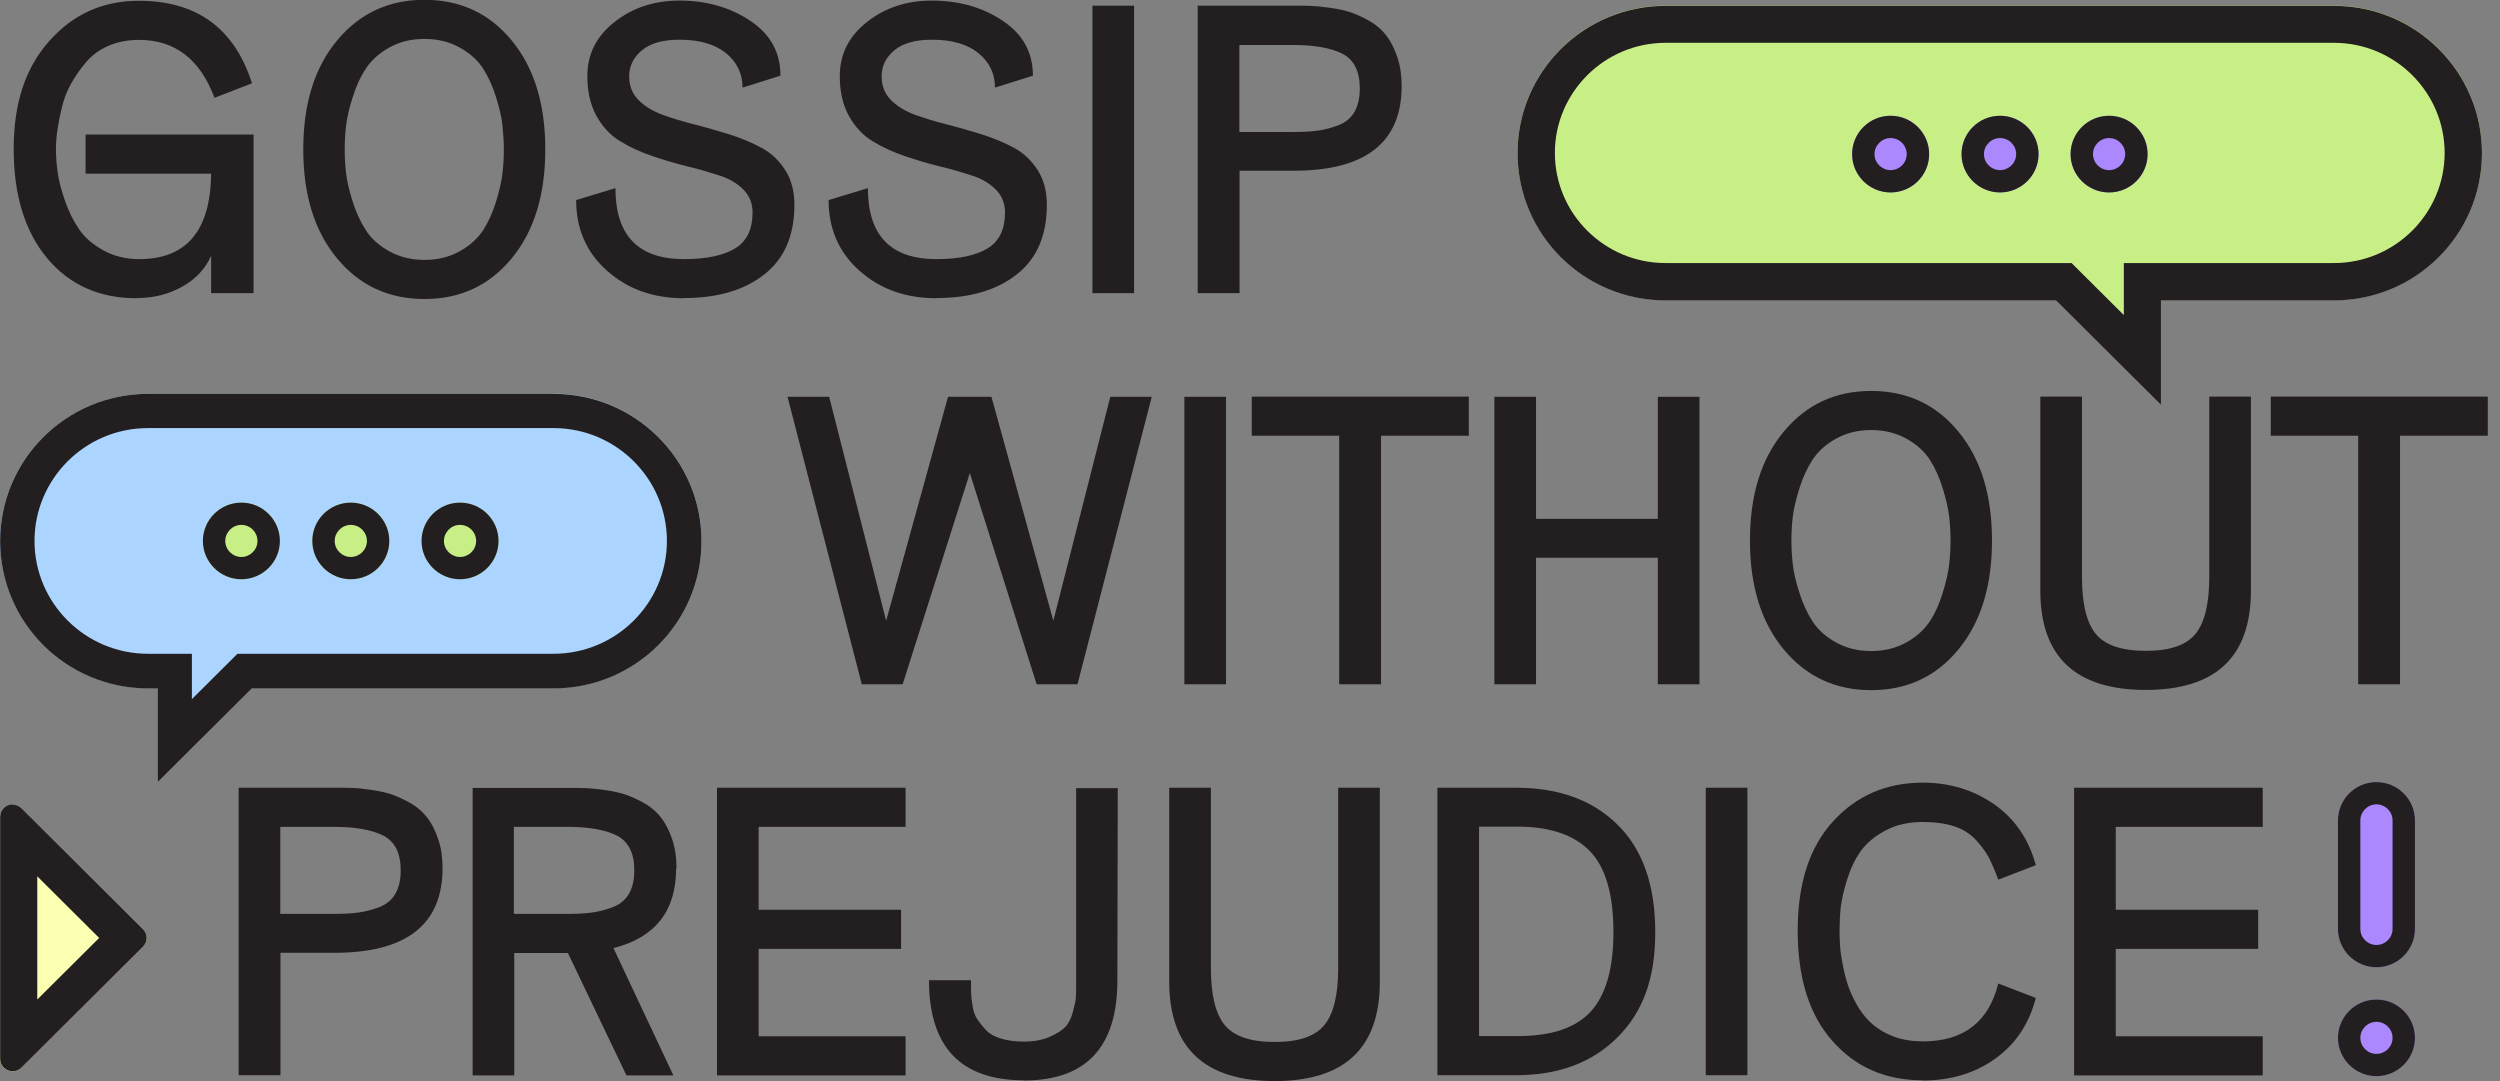 <svg width="185" height="80" viewBox="0 0 185 80" fill="none" xmlns="http://www.w3.org/2000/svg">
<rect x="0" y="0" width="185" height="80" fill="#808080" stroke="none"/>
<g id="a" clip-path="url(#clip0_52_627)">
<path id="Vector" d="M10.114 22.07C7.351 22.07 5.142 21.085 3.484 19.103C1.842 17.12 1.013 14.443 1.013 11.027C1.013 7.612 1.885 5.022 3.644 3.039C5.403 1.056 7.599 0.058 10.274 0.058C14.562 0.058 17.353 2.098 18.647 6.165L15.871 7.236C14.809 4.385 12.948 2.952 10.288 2.952C9.459 2.952 8.704 3.097 8.035 3.386C7.366 3.676 6.814 4.081 6.392 4.573C5.97 5.065 5.592 5.601 5.273 6.165C4.953 6.729 4.72 7.337 4.575 7.974C4.415 8.611 4.313 9.175 4.24 9.682C4.168 10.188 4.139 10.622 4.139 11.027C4.139 11.577 4.182 12.156 4.27 12.779C4.357 13.401 4.546 14.095 4.822 14.892C5.098 15.687 5.447 16.382 5.869 16.99C6.29 17.598 6.901 18.119 7.671 18.538C8.442 18.958 9.314 19.175 10.303 19.175C13.806 19.175 15.58 17.062 15.623 12.851H6.334V9.957H18.764V21.693H15.623V18.929C15.216 19.855 14.519 20.622 13.53 21.187C12.541 21.751 11.422 22.055 10.157 22.055L10.114 22.07Z" fill="#231F20"/>
<path id="Vector_2" d="M37.866 19.117C36.209 21.129 34.057 22.127 31.411 22.127C28.766 22.127 26.599 21.129 24.942 19.117C23.27 17.106 22.442 14.428 22.442 11.056C22.442 7.685 23.27 5.007 24.942 2.996C26.614 0.984 28.766 -0.014 31.411 -0.014C34.057 -0.014 36.209 0.984 37.866 2.996C39.523 5.007 40.352 7.685 40.352 11.056C40.352 14.428 39.523 17.106 37.866 19.117ZM28.809 18.596C29.565 19.016 30.423 19.233 31.411 19.233C32.4 19.233 33.258 19.016 34.014 18.596C34.77 18.177 35.337 17.656 35.744 17.048C36.136 16.44 36.456 15.731 36.703 14.935C36.95 14.139 37.11 13.43 37.183 12.822C37.256 12.214 37.285 11.621 37.285 11.056C37.285 10.492 37.241 9.899 37.183 9.291C37.125 8.683 36.95 7.974 36.703 7.178C36.456 6.382 36.136 5.673 35.744 5.065C35.351 4.457 34.77 3.936 34.014 3.517C33.258 3.097 32.4 2.88 31.411 2.88C30.423 2.88 29.565 3.097 28.809 3.517C28.053 3.936 27.486 4.457 27.079 5.065C26.672 5.673 26.352 6.382 26.105 7.178C25.843 7.974 25.684 8.683 25.611 9.291C25.538 9.899 25.509 10.492 25.509 11.056C25.509 11.621 25.538 12.214 25.611 12.822C25.684 13.43 25.843 14.139 26.105 14.935C26.352 15.731 26.687 16.44 27.079 17.048C27.472 17.656 28.053 18.177 28.809 18.596Z" fill="#231F20"/>
<path id="Vector_3" d="M50.616 22.07C48.362 22.07 46.458 21.404 44.931 20.043C43.405 18.698 42.635 16.946 42.635 14.805L45.542 13.922C45.542 17.424 47.228 19.175 50.616 19.175C52.302 19.175 53.567 18.9 54.425 18.365C55.282 17.829 55.689 16.946 55.689 15.731C55.689 15.065 55.471 14.501 55.021 14.038C54.57 13.589 53.989 13.227 53.262 12.996C52.535 12.764 51.75 12.518 50.877 12.316C50.005 12.098 49.147 11.852 48.275 11.549C47.417 11.259 46.618 10.897 45.891 10.449C45.164 10.014 44.583 9.378 44.132 8.567C43.681 7.742 43.463 6.773 43.463 5.63C43.463 4.009 44.132 2.677 45.484 1.621C46.821 0.564 48.42 0.043 50.281 0.043C52.273 0.043 54.017 0.535 55.515 1.534C57.012 2.533 57.754 3.878 57.754 5.601L54.948 6.483C54.948 5.456 54.541 4.602 53.727 3.936C52.913 3.271 51.764 2.938 50.281 2.938C49.06 2.938 48.13 3.198 47.505 3.719C46.88 4.24 46.56 4.877 46.56 5.644C46.56 6.339 46.778 6.918 47.228 7.381C47.679 7.844 48.261 8.205 48.987 8.48C49.714 8.741 50.499 8.987 51.372 9.204C52.229 9.421 53.102 9.682 53.974 9.942C54.832 10.217 55.631 10.55 56.358 10.941C57.085 11.331 57.666 11.896 58.117 12.605C58.568 13.314 58.786 14.168 58.786 15.152C58.786 17.424 58.044 19.146 56.562 20.304C55.079 21.476 53.102 22.055 50.63 22.055L50.616 22.07Z" fill="#231F20"/>
<path id="Vector_4" d="M69.297 22.07C67.043 22.07 65.139 21.404 63.612 20.043C62.086 18.698 61.316 16.946 61.316 14.805L64.223 13.922C64.223 17.424 65.909 19.175 69.297 19.175C70.983 19.175 72.248 18.9 73.106 18.365C73.963 17.829 74.37 16.946 74.37 15.731C74.37 15.065 74.152 14.501 73.702 14.038C73.251 13.589 72.669 13.227 71.943 12.996C71.216 12.764 70.431 12.518 69.558 12.316C68.686 12.098 67.828 11.852 66.956 11.549C66.098 11.259 65.299 10.897 64.572 10.449C63.845 10.014 63.264 9.378 62.813 8.567C62.362 7.742 62.144 6.773 62.144 5.63C62.144 4.009 62.813 2.677 64.165 1.621C65.502 0.564 67.102 0.043 68.962 0.043C70.954 0.043 72.698 0.535 74.196 1.534C75.693 2.533 76.435 3.878 76.435 5.601L73.629 6.483C73.629 5.456 73.222 4.602 72.408 3.936C71.594 3.271 70.445 2.938 68.962 2.938C67.741 2.938 66.811 3.198 66.186 3.719C65.561 4.24 65.241 4.877 65.241 5.644C65.241 6.339 65.459 6.918 65.909 7.381C66.36 7.844 66.942 8.205 67.668 8.48C68.395 8.741 69.18 8.987 70.053 9.204C70.91 9.421 71.783 9.682 72.655 9.942C73.513 10.217 74.312 10.55 75.039 10.941C75.766 11.331 76.347 11.896 76.798 12.605C77.249 13.314 77.467 14.168 77.467 15.152C77.467 17.424 76.725 19.146 75.243 20.304C73.76 21.476 71.783 22.055 69.311 22.055L69.297 22.07Z" fill="#231F20"/>
<path id="Vector_5" d="M80.84 21.708V0.42H83.922V21.693H80.84V21.708Z" fill="#231F20"/>
<path id="Vector_6" d="M88.632 21.708V0.42H95.712C96.221 0.42 96.657 0.42 97.006 0.434C97.355 0.449 97.834 0.492 98.445 0.579C99.041 0.666 99.564 0.781 99.986 0.926C100.407 1.071 100.873 1.288 101.381 1.577C101.89 1.867 102.283 2.229 102.603 2.648C102.922 3.068 103.184 3.589 103.402 4.226C103.62 4.863 103.722 5.572 103.722 6.368C103.722 10.536 101.062 12.634 95.726 12.634H91.728V21.693H88.646L88.632 21.708ZM91.714 9.768H95.683C96.395 9.768 97.006 9.739 97.514 9.667C98.023 9.595 98.532 9.465 99.055 9.262C99.579 9.059 99.971 8.726 100.233 8.278C100.495 7.815 100.625 7.25 100.625 6.556C100.625 5.282 100.204 4.428 99.346 3.98C98.488 3.546 97.267 3.329 95.683 3.329H91.714V9.768Z" fill="#231F20"/>
<path id="Vector_7" d="M82.148 29.363H85.23L79.735 50.637H76.711L71.768 35.007L66.796 50.637H63.772L58.277 29.363H61.359L65.575 45.933L70.154 29.363H73.367L77.947 45.933L82.162 29.363H82.148Z" fill="#231F20"/>
<path id="Vector_8" d="M87.643 50.637V29.363H90.725V50.637H87.643Z" fill="#231F20"/>
<path id="Vector_9" d="M99.099 50.637V32.243H92.63V29.349H108.694V32.243H102.196V50.637H99.114H99.099Z" fill="#231F20"/>
<path id="Vector_10" d="M110.584 50.637V29.363H113.666V38.394H122.679V29.363H125.761V50.637H122.679V41.273H113.666V50.637H110.584Z" fill="#231F20"/>
<path id="Vector_11" d="M144.922 48.061C143.265 50.072 141.113 51.071 138.467 51.071C135.821 51.071 133.67 50.072 131.998 48.061C130.326 46.049 129.497 43.372 129.497 40C129.497 36.628 130.326 33.951 131.998 31.939C133.67 29.928 135.821 28.929 138.467 28.929C141.113 28.929 143.265 29.928 144.922 31.939C146.579 33.951 147.408 36.628 147.408 40C147.408 43.372 146.579 46.049 144.922 48.061ZM135.865 47.54C136.621 47.959 137.479 48.177 138.467 48.177C139.456 48.177 140.313 47.959 141.069 47.54C141.825 47.12 142.392 46.599 142.799 45.991C143.206 45.383 143.512 44.674 143.759 43.878C144.006 43.083 144.166 42.373 144.239 41.766C144.311 41.158 144.34 40.564 144.34 40C144.34 39.436 144.311 38.842 144.239 38.234C144.166 37.627 144.006 36.917 143.759 36.122C143.512 35.326 143.192 34.617 142.799 34.009C142.407 33.401 141.825 32.88 141.069 32.46C140.313 32.041 139.456 31.823 138.467 31.823C137.479 31.823 136.621 32.041 135.865 32.46C135.109 32.88 134.542 33.401 134.135 34.009C133.742 34.617 133.408 35.326 133.161 36.122C132.914 36.917 132.739 37.627 132.667 38.234C132.594 38.842 132.565 39.436 132.565 40C132.565 40.564 132.594 41.158 132.667 41.766C132.739 42.373 132.899 43.083 133.161 43.878C133.408 44.674 133.742 45.383 134.135 45.991C134.527 46.599 135.109 47.12 135.865 47.54Z" fill="#231F20"/>
<path id="Vector_12" d="M158.805 51.056C153.601 51.056 150.984 48.611 150.984 43.705V29.349H154.066V42.692C154.066 44.66 154.4 46.064 155.084 46.903C155.767 47.742 157.003 48.162 158.791 48.162C160.579 48.162 161.786 47.742 162.469 46.903C163.152 46.064 163.486 44.66 163.486 42.692V29.349H166.568V43.705C166.568 48.611 163.966 51.056 158.776 51.056H158.805Z" fill="#231F20"/>
<path id="Vector_13" d="M174.506 50.637V32.243H168.037V29.349H184.101V32.243H177.603V50.637H174.521H174.506Z" fill="#231F20"/>
<path id="Vector_14" d="M17.659 79.566V58.292H24.739C25.247 58.292 25.684 58.292 26.032 58.307C26.381 58.307 26.861 58.365 27.472 58.452C28.068 58.538 28.591 58.654 29.013 58.799C29.434 58.944 29.899 59.161 30.408 59.45C30.903 59.739 31.31 60.101 31.63 60.521C31.949 60.941 32.211 61.462 32.429 62.098C32.647 62.735 32.749 63.444 32.749 64.24C32.749 68.408 30.088 70.507 24.753 70.507H20.755V79.566H17.673H17.659ZM20.741 67.627H24.709C25.422 67.627 26.032 67.598 26.541 67.525C27.05 67.453 27.559 67.323 28.082 67.12C28.606 66.918 28.998 66.585 29.26 66.136C29.521 65.673 29.652 65.109 29.652 64.414C29.652 63.14 29.231 62.286 28.373 61.838C27.515 61.404 26.294 61.187 24.709 61.187H20.741V67.627Z" fill="#231F20"/>
<path id="Vector_15" d="M50.034 64.255C50.034 67.409 48.493 69.378 45.397 70.159L49.831 79.58H46.356L42.024 70.521H38.055V79.58H34.973V58.307H42.053C42.562 58.307 42.998 58.307 43.347 58.321C43.696 58.336 44.175 58.379 44.786 58.466C45.382 58.553 45.906 58.669 46.327 58.813C46.749 58.958 47.214 59.175 47.723 59.465C48.231 59.754 48.624 60.116 48.944 60.535C49.264 60.955 49.525 61.476 49.743 62.113C49.962 62.75 50.063 63.459 50.063 64.255H50.034ZM38.026 61.187V67.627H41.995C42.707 67.627 43.318 67.598 43.827 67.525C44.335 67.453 44.844 67.323 45.368 67.12C45.891 66.918 46.283 66.585 46.545 66.136C46.807 65.673 46.938 65.109 46.938 64.414C46.938 63.14 46.516 62.286 45.658 61.838C44.801 61.404 43.58 61.187 41.995 61.187H38.026Z" fill="#231F20"/>
<path id="Vector_16" d="M53.058 79.566V58.292H67.014V61.187H56.14V67.323H66.68V70.217H56.14V76.686H67.014V79.58H53.058V79.566Z" fill="#231F20"/>
<path id="Vector_17" d="M75.766 79.942C71.085 79.942 68.744 77.467 68.744 72.533H71.855V72.75C71.855 73.068 71.855 73.343 71.87 73.56C71.87 73.777 71.913 74.067 71.972 74.457C72.03 74.848 72.146 75.166 72.32 75.427C72.495 75.687 72.713 75.962 72.975 76.237C73.236 76.512 73.614 76.715 74.094 76.86C74.574 77.004 75.126 77.077 75.751 77.077C76.507 77.077 77.147 76.961 77.67 76.729C78.194 76.498 78.586 76.252 78.833 75.991C79.081 75.731 79.27 75.355 79.4 74.862C79.531 74.371 79.604 74.023 79.618 73.777C79.633 73.531 79.633 73.213 79.633 72.793V58.321H82.715L82.686 72.547C82.686 77.496 80.374 79.957 75.751 79.957L75.766 79.942Z" fill="#231F20"/>
<path id="Vector_18" d="M94.345 80C89.141 80 86.524 77.554 86.524 72.648V58.292H89.606V71.635C89.606 73.603 89.94 75.007 90.624 75.847C91.307 76.686 92.543 77.106 94.331 77.106C96.119 77.106 97.325 76.686 98.009 75.847C98.692 75.007 99.026 73.603 99.026 71.635V58.292H102.108V72.648C102.108 77.554 99.506 80 94.316 80H94.345Z" fill="#231F20"/>
<path id="Vector_19" d="M106.368 79.566V58.292H112.197C115.352 58.292 117.853 59.204 119.713 61.042C121.574 62.88 122.49 65.528 122.49 68.987C122.49 72.446 121.56 74.906 119.684 76.773C117.809 78.64 115.323 79.566 112.197 79.566H106.368ZM109.45 76.671H112.314C114.814 76.671 116.617 76.064 117.736 74.834C118.841 73.603 119.394 71.65 119.394 68.987C119.394 66.15 118.798 64.139 117.62 62.952C116.442 61.766 114.669 61.172 112.314 61.172H109.45V76.671Z" fill="#231F20"/>
<path id="Vector_20" d="M126.226 79.566V58.292H129.308V79.566H126.226Z" fill="#231F20"/>
<path id="Vector_21" d="M142.276 79.942C139.528 79.942 137.304 78.972 135.589 77.019C133.873 75.08 133.03 72.359 133.03 68.871C133.03 65.383 133.888 62.721 135.632 60.796C137.362 58.886 139.587 57.916 142.291 57.916C144.268 57.916 146.027 58.452 147.553 59.508C149.094 60.579 150.126 62.084 150.65 64.023L147.873 65.094C147.626 64.428 147.393 63.893 147.19 63.488C146.972 63.083 146.666 62.648 146.245 62.185C145.823 61.722 145.285 61.375 144.646 61.158C143.991 60.941 143.206 60.825 142.291 60.825C141.229 60.825 140.299 61.042 139.514 61.462C138.729 61.881 138.118 62.388 137.697 62.981C137.275 63.575 136.941 64.269 136.694 65.065C136.446 65.861 136.286 66.556 136.214 67.135C136.156 67.713 136.127 68.292 136.127 68.886C136.127 69.276 136.141 69.667 136.17 70.072C136.199 70.478 136.272 70.955 136.388 71.519C136.505 72.084 136.635 72.605 136.81 73.082C136.984 73.56 137.231 74.067 137.537 74.573C137.857 75.08 138.22 75.514 138.642 75.861C139.063 76.208 139.572 76.498 140.197 76.729C140.822 76.947 141.52 77.062 142.291 77.062C145.3 77.062 147.161 75.629 147.873 72.779L150.65 73.85C150.155 75.76 149.167 77.25 147.655 78.336C146.143 79.421 144.355 79.957 142.276 79.957V79.942Z" fill="#231F20"/>
<path id="Vector_22" d="M153.485 79.566V58.292H167.441V61.187H156.567V67.323H167.106V70.217H156.567V76.686H167.441V79.58H153.485V79.566Z" fill="#231F20"/>
<path id="Vector_23" fill-rule="evenodd" clip-rule="evenodd" d="M172.718 0.42H123.246C117.198 0.42 112.299 5.297 112.299 11.317C112.299 17.337 117.198 22.214 123.246 22.214H152.147L159.91 29.942V22.214H172.718C178.766 22.214 183.665 17.337 183.665 11.317C183.665 5.297 178.766 0.42 172.718 0.42Z" fill="#C7EF85"/>
<path id="Vector_24" d="M172.718 3.169C177.239 3.169 180.903 6.831 180.903 11.317C180.903 15.803 177.225 19.465 172.718 19.465H157.163V23.314L154.095 20.261L153.296 19.465H123.246C118.725 19.465 115.061 15.803 115.061 11.317C115.061 6.831 118.739 3.169 123.246 3.169H172.718ZM172.718 0.434H123.246C117.198 0.434 112.299 5.311 112.299 11.331C112.299 17.352 117.198 22.229 123.246 22.229H152.147L159.91 29.957V22.229H172.718C178.766 22.229 183.665 17.352 183.665 11.331C183.665 5.311 178.766 0.434 172.718 0.434Z" fill="#231F20"/>
<path id="Vector_25" fill-rule="evenodd" clip-rule="evenodd" d="M178.707 68.741C178.707 70.304 177.428 71.577 175.858 71.577C174.288 71.577 173.009 70.304 173.009 68.741V60.709C173.009 59.146 174.288 57.873 175.858 57.873C177.428 57.873 178.707 59.146 178.707 60.709V68.741Z" fill="#AC88FE"/>
<path id="Vector_26" d="M175.858 59.522C176.512 59.522 177.05 60.058 177.05 60.709V68.741C177.05 69.392 176.512 69.928 175.858 69.928C175.204 69.928 174.666 69.392 174.666 68.741V60.709C174.666 60.058 175.204 59.522 175.858 59.522ZM175.858 57.873C174.288 57.873 173.009 59.146 173.009 60.709V68.741C173.009 70.304 174.288 71.577 175.858 71.577C177.428 71.577 178.707 70.304 178.707 68.741V60.709C178.707 59.146 177.428 57.873 175.858 57.873Z" fill="#231F20"/>
<path id="Vector_27" d="M175.858 79.638C177.432 79.638 178.707 78.368 178.707 76.802C178.707 75.235 177.432 73.965 175.858 73.965C174.284 73.965 173.009 75.235 173.009 76.802C173.009 78.368 174.284 79.638 175.858 79.638Z" fill="#AC88FE"/>
<path id="Vector_28" d="M175.858 75.615C176.512 75.615 177.05 76.15 177.05 76.802C177.05 77.453 176.512 77.988 175.858 77.988C175.204 77.988 174.666 77.453 174.666 76.802C174.666 76.15 175.204 75.615 175.858 75.615ZM175.858 73.965C174.288 73.965 173.009 75.239 173.009 76.802C173.009 78.365 174.288 79.638 175.858 79.638C177.428 79.638 178.707 78.365 178.707 76.802C178.707 75.239 177.428 73.965 175.858 73.965Z" fill="#231F20"/>
<path id="Vector_29" d="M156.072 14.24C157.646 14.24 158.922 12.97 158.922 11.404C158.922 9.837 157.646 8.567 156.072 8.567C154.499 8.567 153.223 9.837 153.223 11.404C153.223 12.97 154.499 14.24 156.072 14.24Z" fill="#AC88FE"/>
<path id="Vector_30" d="M156.072 10.217C156.726 10.217 157.264 10.752 157.264 11.404C157.264 12.055 156.726 12.59 156.072 12.59C155.418 12.59 154.88 12.055 154.88 11.404C154.88 10.752 155.418 10.217 156.072 10.217ZM156.072 8.567C154.502 8.567 153.223 9.841 153.223 11.404C153.223 12.967 154.502 14.24 156.072 14.24C157.642 14.24 158.922 12.967 158.922 11.404C158.922 9.841 157.642 8.567 156.072 8.567Z" fill="#231F20"/>
<path id="Vector_31" d="M148.004 14.24C149.577 14.24 150.853 12.97 150.853 11.404C150.853 9.837 149.577 8.567 148.004 8.567C146.43 8.567 145.154 9.837 145.154 11.404C145.154 12.97 146.43 14.24 148.004 14.24Z" fill="#AC88FE"/>
<path id="Vector_32" d="M148.004 10.217C148.658 10.217 149.196 10.752 149.196 11.404C149.196 12.055 148.658 12.59 148.004 12.59C147.35 12.59 146.812 12.055 146.812 11.404C146.812 10.752 147.35 10.217 148.004 10.217ZM148.004 8.567C146.434 8.567 145.154 9.841 145.154 11.404C145.154 12.967 146.434 14.24 148.004 14.24C149.574 14.24 150.853 12.967 150.853 11.404C150.853 9.841 149.574 8.567 148.004 8.567Z" fill="#231F20"/>
<path id="Vector_33" d="M139.906 14.24C141.48 14.24 142.756 12.97 142.756 11.404C142.756 9.837 141.48 8.567 139.906 8.567C138.333 8.567 137.057 9.837 137.057 11.404C137.057 12.97 138.333 14.24 139.906 14.24Z" fill="#AC88FE"/>
<path id="Vector_34" d="M139.906 10.217C140.56 10.217 141.098 10.752 141.098 11.404C141.098 12.055 140.56 12.59 139.906 12.59C139.252 12.59 138.714 12.055 138.714 11.404C138.714 10.752 139.252 10.217 139.906 10.217ZM139.906 8.567C138.336 8.567 137.057 9.841 137.057 11.404C137.057 12.967 138.336 14.24 139.906 14.24C141.476 14.24 142.756 12.967 142.756 11.404C142.756 9.841 141.476 8.567 139.906 8.567Z" fill="#231F20"/>
<path id="Vector_35" fill-rule="evenodd" clip-rule="evenodd" d="M40.963 29.146H10.957C4.909 29.146 0.01 34.023 0.01 40.029C0.01 46.035 4.909 50.926 10.957 50.926H11.669V57.858L18.633 50.926H40.963C47.01 50.926 51.91 46.049 51.91 40.029C51.91 34.009 47.01 29.132 40.963 29.132V29.146Z" fill="#ABD5FF"/>
<path id="Vector_36" d="M40.963 31.679C45.586 31.679 49.351 35.427 49.351 40.029C49.351 44.631 45.586 48.379 40.963 48.379H17.572L16.83 49.117L14.199 51.737V48.379H10.942C6.319 48.379 2.554 44.631 2.554 40.029C2.554 35.427 6.319 31.679 10.942 31.679H40.948M40.948 29.146H10.957C4.909 29.146 0.01 34.023 0.01 40.043C0.01 46.064 4.909 50.941 10.957 50.941H11.669V57.873L18.633 50.941H40.963C47.01 50.941 51.91 46.064 51.91 40.043C51.91 34.023 47.01 29.146 40.963 29.146H40.948Z" fill="#231F20"/>
<path id="Vector_37" d="M34.043 42.865C35.616 42.865 36.892 41.596 36.892 40.029C36.892 38.462 35.616 37.193 34.043 37.193C32.469 37.193 31.193 38.462 31.193 40.029C31.193 41.596 32.469 42.865 34.043 42.865Z" fill="#C7EF85"/>
<path id="Vector_38" d="M34.043 38.842C34.697 38.842 35.235 39.378 35.235 40.029C35.235 40.68 34.697 41.216 34.043 41.216C33.389 41.216 32.851 40.68 32.851 40.029C32.851 39.378 33.389 38.842 34.043 38.842ZM34.043 37.193C32.473 37.193 31.193 38.466 31.193 40.029C31.193 41.592 32.473 42.865 34.043 42.865C35.613 42.865 36.892 41.592 36.892 40.029C36.892 38.466 35.613 37.193 34.043 37.193Z" fill="#231F20"/>
<path id="Vector_39" d="M25.96 42.865C27.534 42.865 28.809 41.596 28.809 40.029C28.809 38.462 27.534 37.193 25.96 37.193C24.386 37.193 23.11 38.462 23.11 40.029C23.11 41.596 24.386 42.865 25.96 42.865Z" fill="#C7EF85"/>
<path id="Vector_40" d="M25.96 38.842C26.614 38.842 27.152 39.378 27.152 40.029C27.152 40.68 26.614 41.216 25.96 41.216C25.306 41.216 24.768 40.68 24.768 40.029C24.768 39.378 25.306 38.842 25.96 38.842ZM25.96 37.193C24.39 37.193 23.11 38.466 23.11 40.029C23.11 41.592 24.39 42.865 25.96 42.865C27.53 42.865 28.809 41.592 28.809 40.029C28.809 38.466 27.53 37.193 25.96 37.193Z" fill="#231F20"/>
<path id="Vector_41" d="M17.862 42.865C19.436 42.865 20.712 41.596 20.712 40.029C20.712 38.462 19.436 37.193 17.862 37.193C16.289 37.193 15.013 38.462 15.013 40.029C15.013 41.596 16.289 42.865 17.862 42.865Z" fill="#C7EF85"/>
<path id="Vector_42" d="M17.862 38.842C18.517 38.842 19.054 39.378 19.054 40.029C19.054 40.68 18.517 41.216 17.862 41.216C17.208 41.216 16.67 40.68 16.67 40.029C16.67 39.378 17.208 38.842 17.862 38.842ZM17.862 37.193C16.292 37.193 15.013 38.466 15.013 40.029C15.013 41.592 16.292 42.865 17.862 42.865C19.432 42.865 20.712 41.592 20.712 40.029C20.712 38.466 19.432 37.193 17.862 37.193Z" fill="#231F20"/>
<path id="Vector_43" fill-rule="evenodd" clip-rule="evenodd" d="M1.595 59.812L10.579 68.755C10.942 69.117 10.942 69.696 10.579 70.058L1.595 79.001C1.013 79.595 0.01 79.19 0.01 78.365V60.463C0.01 59.638 1.013 59.233 1.595 59.812Z" fill="#FBFFB2"/>
<path id="Vector_44" d="M2.758 64.848L7.337 69.407L2.758 73.965V64.834M0.94 59.522C0.461 59.522 0.01 59.899 0.01 60.449V78.35C0.01 78.915 0.475 79.276 0.94 79.276C1.173 79.276 1.406 79.19 1.595 79.001L10.579 70.058C10.942 69.696 10.942 69.117 10.579 68.755L1.595 59.812C1.406 59.624 1.173 59.537 0.94 59.537V59.522Z" fill="#231F20"/>
</g>
<defs>
<clipPath id="clip0_52_627">
<rect width="184.096" height="80" fill="white"/>
</clipPath>
</defs>
</svg>
